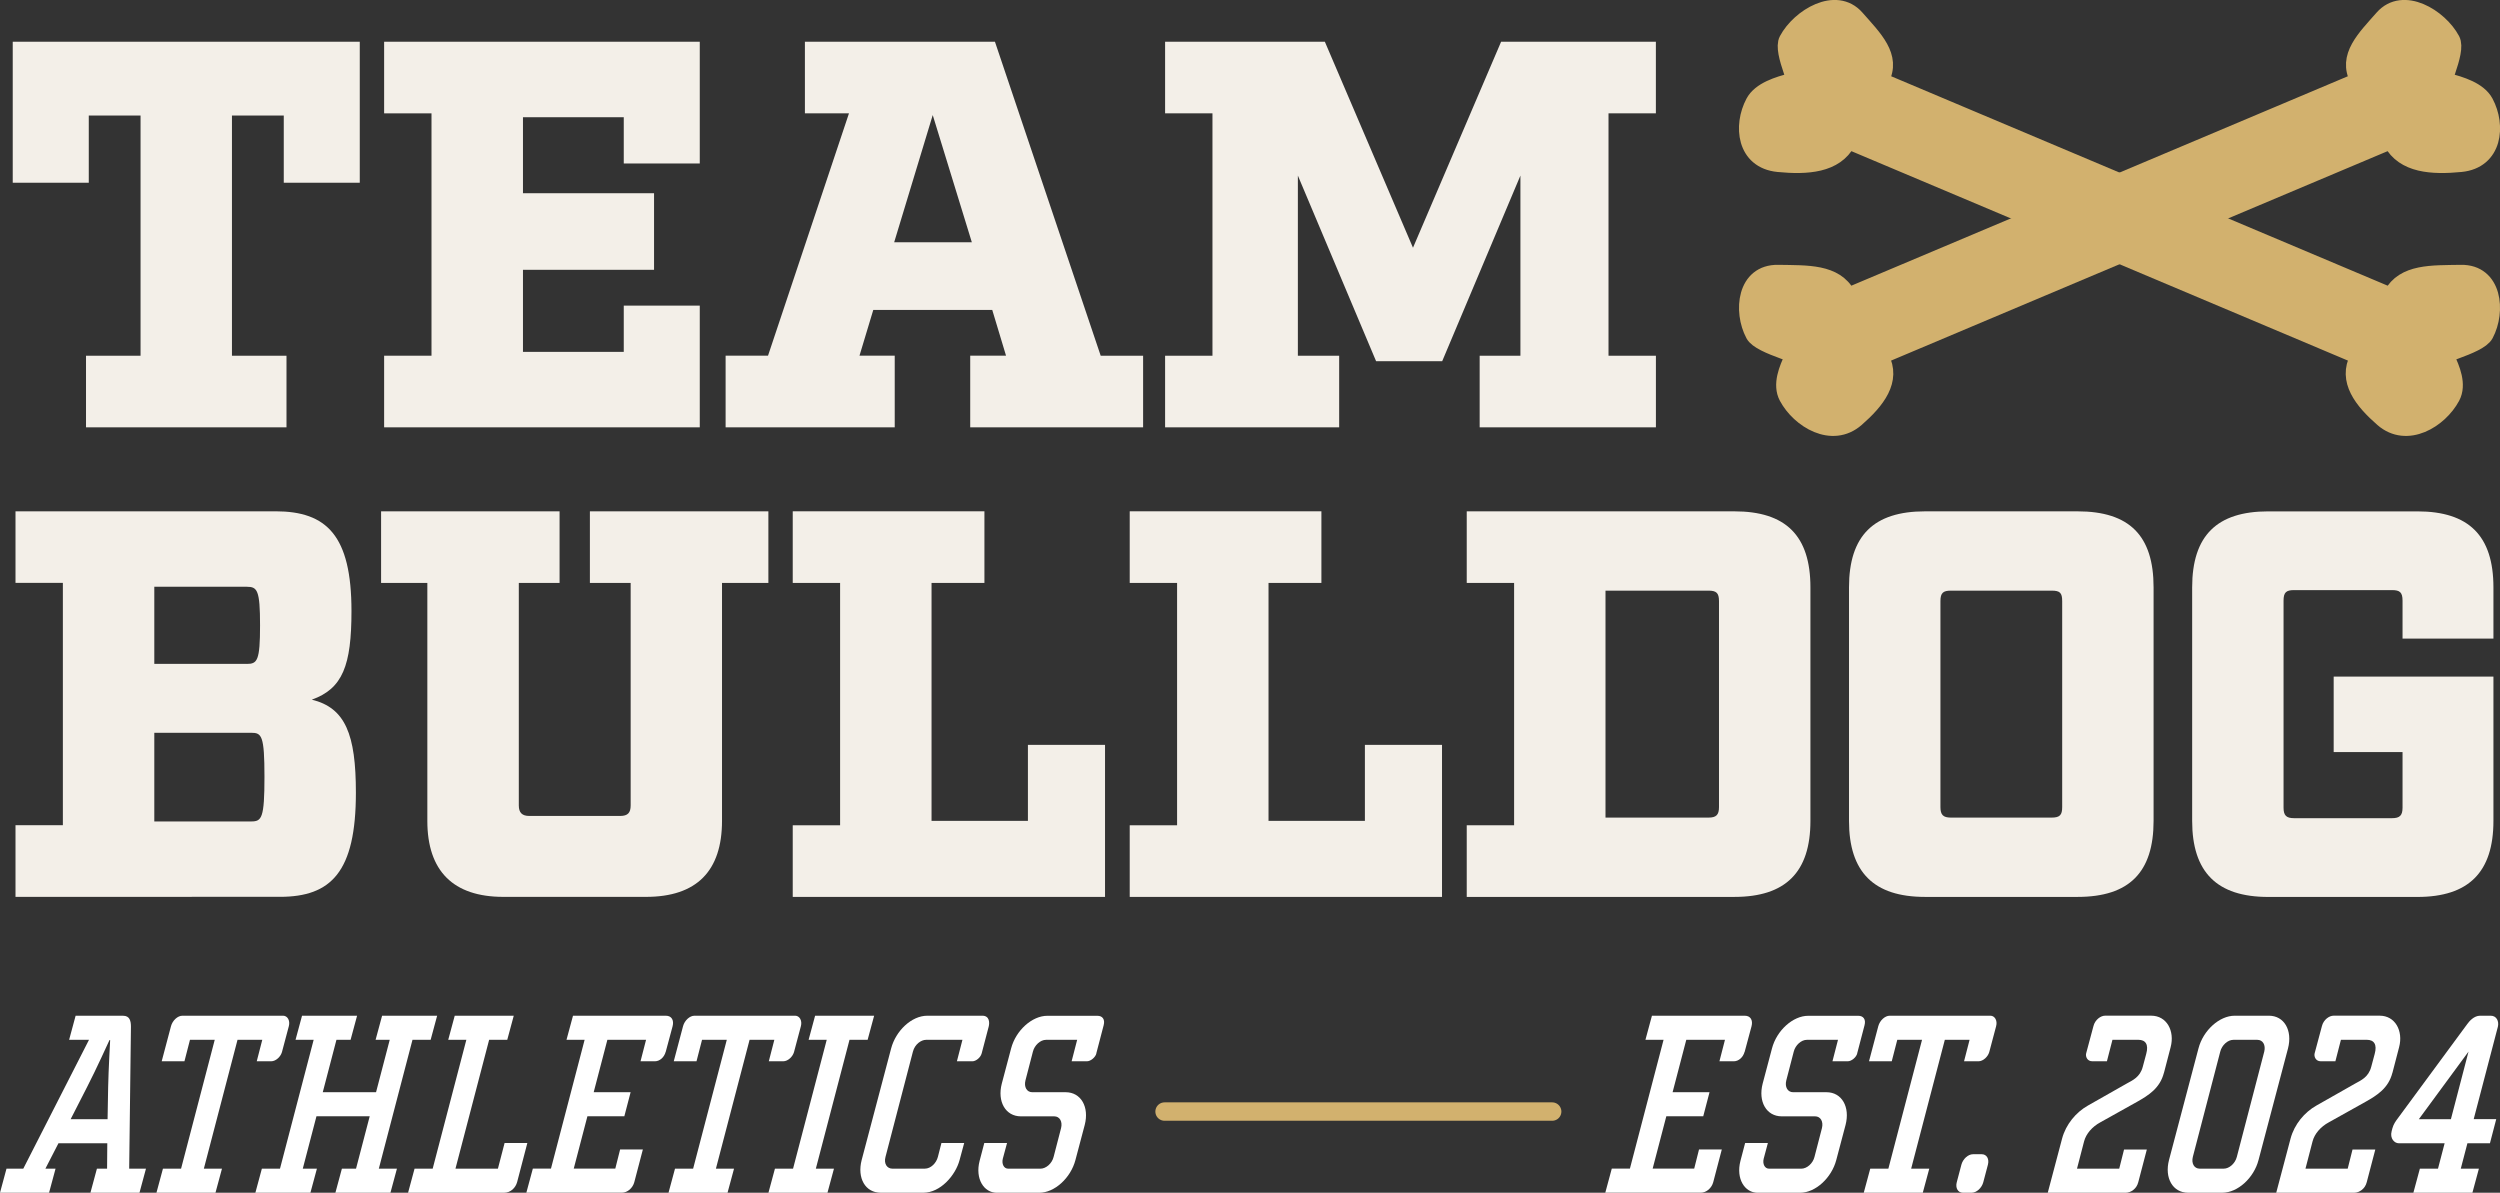 <svg xmlns="http://www.w3.org/2000/svg" id="Layer_1" viewBox="0 0 696.7 332.39"><rect x="0" y="0" width="696.7" height="332.39" fill="#333333" stroke="none"/><defs><style>.cls-1{fill:#d2b16e;stroke-width:4.47px;}.cls-1,.cls-2{stroke:#d2b16e;stroke-linecap:round;stroke-miterlimit:10;}.cls-2{fill:none;stroke-width:5.13px;}.cls-3{fill:#fff;}.cls-3,.cls-4{stroke-width:0px;}.cls-4{fill:#f3efe8;}</style></defs><path class="cls-3" d="M38.87,332.39h-13.67l1.81-6.71h2.83l.06-7.08h-13.61l-3.64,7.08h2.83l-1.81,6.71H0l1.81-6.71h4.68l18.31-35.9h-5.54l1.81-6.71h13.24c1.85,0,2.18,1.46,2.18,3.06l-.49,39.55h4.68l-1.81,6.71ZM30.14,302.91c.09-4.6.56-13.06.56-13.06h-.19s-3.78,8.32-6.23,13.06l-4.59,8.98h10.29l.16-8.98Z"></path><path class="cls-3" d="M78.54,293.28c-.31,1.09-1.57,2.48-2.99,2.48h-4l1.54-5.98h-6.9l-9.38,35.9h5.05l-1.81,6.71h-16.45l1.81-6.71h5.05l9.38-35.9h-6.9l-1.54,5.98h-6.34l2.59-9.78c.43-1.61,1.87-2.92,3.17-2.92h28.09c1.17,0,2.01,1.31,1.58,2.92l-1.94,7.3Z"></path><path class="cls-3" d="M120,289.78h-5.05l-9.38,35.9h5.05l-1.81,6.71h-15.34l1.81-6.71h3.94l3.81-14.59h-14.84l-3.81,14.59h3.94l-1.81,6.71h-15.34l1.81-6.71h5.05l9.38-35.9h-5.05l1.81-6.71h15.34l-1.81,6.71h-3.94l-3.81,14.59h14.85l3.81-14.59h-3.94l1.81-6.71h15.34l-1.81,6.71Z"></path><path class="cls-3" d="M144.12,329.4c-.43,1.61-1.82,2.99-3.6,2.99h-26.8l1.81-6.71h5.05l9.38-35.9h-5.05l1.81-6.71h16.45l-1.81,6.71h-5.05l-9.38,35.9h11.83l1.86-7.15h6.34l-2.84,10.87Z"></path><path class="cls-3" d="M185.51,293.13c-.42,1.53-1.65,2.63-3.01,2.63h-4l1.54-5.98h-10.78l-3.81,14.59h10.29l-1.75,6.71h-10.29l-3.81,14.59h11.58l1.34-5.33h6.34l-2.39,9.12c-.43,1.6-1.87,2.92-3.47,2.92h-26.61l1.81-6.71h5.05l9.38-35.9h-5.05l1.81-6.71h25.87c1.66,0,2.31,1.31,1.89,2.92l-1.92,7.15Z"></path><path class="cls-3" d="M221.24,293.28c-.31,1.09-1.57,2.48-2.99,2.48h-4l1.54-5.98h-6.9l-9.38,35.9h5.05l-1.81,6.71h-16.45l1.81-6.71h5.05l9.38-35.9h-6.9l-1.54,5.98h-6.34l2.59-9.78c.43-1.61,1.87-2.92,3.17-2.92h28.09c1.17,0,2.01,1.31,1.58,2.92l-1.94,7.3Z"></path><path class="cls-3" d="M241.79,289.78h-5.05l-9.38,35.9h5.05l-1.81,6.71h-16.45l1.81-6.71h5.05l9.38-35.9h-5.05l1.81-6.71h16.45l-1.81,6.71Z"></path><path class="cls-3" d="M273.57,293.57c-.32,1.17-1.6,2.19-2.59,2.19h-4.31l1.54-5.98h-10.16c-1.29,0-3.09,1.17-3.64,3.29l-7.64,29.33c-.53,1.97.49,3.28,1.91,3.28h9.05c1.66,0,3.19-1.53,3.64-3.28l.99-3.87h6.34l-1.28,4.74c-1.17,4.38-5.41,9.12-10.09,9.12h-11.89c-4.31,0-6.62-4.09-5.31-9.12l8.21-31.09c1.29-4.89,5.66-9.12,10.09-9.12h15.34c1.97,0,2.06,1.9,1.75,3.06l-1.95,7.44Z"></path><path class="cls-3" d="M305.54,293.57c-.24,1.02-1.54,2.19-2.65,2.19h-4.25l1.54-5.98h-8.69c-1.54,0-3.18,1.46-3.64,3.29l-2.08,8.03c-.45,1.82.37,3.28,1.91,3.28h9.3c4.25,0,6.62,4.09,5.31,9.12l-2.59,9.78c-1.3,4.96-5.78,9.12-10.09,9.12h-11.83c-3.57,0-6.09-3.87-4.78-8.9l1.3-4.96h6.34l-1.18,4.38c-.34,1.39.24,2.77,1.53,2.77h8.93c1.6,0,3.25-1.46,3.7-3.28l2.08-8.03c.45-1.82-.37-3.28-1.91-3.28h-9.3c-4.25,0-6.62-4.09-5.31-9.12l2.59-9.78c1.31-5.04,5.84-9.12,10.09-9.12h13.98c1.36,0,2.17.95,1.73,2.63l-2.06,7.88Z"></path><path class="cls-3" d="M486.18,293.13c-.42,1.53-1.65,2.63-3.01,2.63h-4l1.54-5.98h-10.78l-3.81,14.59h10.29l-1.75,6.71h-10.29l-3.81,14.59h11.58l1.34-5.33h6.35l-2.39,9.12c-.43,1.6-1.87,2.92-3.47,2.92h-26.61l1.81-6.71h5.05l9.38-35.9h-5.05l1.81-6.71h25.87c1.66,0,2.31,1.31,1.89,2.92l-1.92,7.15Z"></path><path class="cls-3" d="M517.57,293.57c-.24,1.02-1.54,2.19-2.65,2.19h-4.25l1.54-5.98h-8.69c-1.54,0-3.18,1.46-3.64,3.29l-2.08,8.03c-.45,1.82.37,3.28,1.91,3.28h9.3c4.25,0,6.62,4.09,5.31,9.12l-2.59,9.78c-1.3,4.96-5.78,9.12-10.09,9.12h-11.83c-3.57,0-6.09-3.87-4.78-8.9l1.3-4.96h6.34l-1.17,4.38c-.34,1.39.24,2.77,1.53,2.77h8.93c1.6,0,3.25-1.46,3.7-3.28l2.08-8.03c.45-1.82-.37-3.28-1.91-3.28h-9.3c-4.25,0-6.62-4.09-5.31-9.12l2.59-9.78c1.31-5.04,5.84-9.12,10.09-9.12h13.98c1.36,0,2.17.95,1.73,2.63l-2.06,7.88Z"></path><path class="cls-3" d="M554.33,293.28c-.31,1.09-1.58,2.48-2.99,2.48h-4l1.54-5.98h-6.9l-9.38,35.9h5.05l-1.81,6.71h-16.45l1.81-6.71h5.05l9.38-35.9h-6.9l-1.54,5.98h-6.34l2.59-9.78c.43-1.61,1.87-2.92,3.17-2.92h28.09c1.17,0,2.01,1.31,1.58,2.92l-1.94,7.3Z"></path><path class="cls-3" d="M552.7,329.47c-.43,1.6-1.87,2.92-3.23,2.92h-2.46c-1.35,0-2.13-1.31-1.7-2.92l1.29-4.89c.43-1.6,1.87-2.92,3.23-2.92h2.46c1.36,0,2.13,1.31,1.7,2.92l-1.29,4.89Z"></path><path class="cls-3" d="M603.04,298.97c-1.1,4.3-4.29,6.28-7.51,8.1l-10.19,5.69c-2.3,1.24-4,3.21-4.55,5.33l-1.97,7.59h11.77l1.34-5.33h6.35l-2.39,9.12c-.45,1.82-2.06,2.92-3.47,2.92h-21.75l4-15.11c1.06-3.94,3.85-7.3,7.21-9.19l10.8-6.13c1.58-.88,3.71-1.75,4.47-4.67l.96-3.58c.73-2.63-.17-3.94-2.2-3.94h-7.21l-1.54,5.98h-4.13c-1.29,0-1.89-1.24-1.66-2.19l2.03-7.59c.45-1.82,2.06-2.92,3.23-2.92h12.88c4.31,0,6.6,4.23,5.41,8.76l-1.86,7.15Z"></path><path class="cls-3" d="M629.41,323.27c-1.31,5.04-5.84,9.12-10.09,9.12h-9.55c-4.25,0-6.62-4.09-5.31-9.12l8.21-31.09c1.31-5.04,5.84-9.12,10.09-9.12h9.55c4.25,0,6.62,4.09,5.31,9.12l-8.21,31.09ZM629.09,289.78h-6.71c-1.54,0-3.18,1.46-3.64,3.29l-7.64,29.33c-.45,1.82.37,3.28,1.91,3.28h6.71c1.54,0,3.18-1.46,3.64-3.28l7.64-29.33c.45-1.83-.37-3.29-1.91-3.29Z"></path><path class="cls-3" d="M666.71,298.97c-1.1,4.3-4.28,6.28-7.51,8.1l-10.19,5.69c-2.3,1.24-4,3.21-4.55,5.33l-1.97,7.59h11.77l1.34-5.33h6.35l-2.39,9.12c-.45,1.82-2.06,2.92-3.47,2.92h-21.75l4-15.11c1.06-3.94,3.85-7.3,7.21-9.19l10.8-6.13c1.58-.88,3.71-1.75,4.47-4.67l.96-3.58c.73-2.63-.17-3.94-2.2-3.94h-7.21l-1.54,5.98h-4.13c-1.29,0-1.89-1.24-1.66-2.19l2.03-7.59c.45-1.82,2.06-2.92,3.23-2.92h12.88c4.31,0,6.6,4.23,5.41,8.76l-1.86,7.15Z"></path><path class="cls-3" d="M693.9,318.6h-6.28l-1.85,7.08h5.05l-1.81,6.71h-16.45l1.81-6.71h5.05l1.85-7.08h-12.81c-1.17,0-2.5-1.31-1.96-3.36l.21-.8c.32-1.17.9-1.97,1.56-2.85l19.3-26.2c.58-.8,1.87-2.33,3.59-2.33h2.96c1.66,0,2.34,1.6,1.99,3.06l-6.74,25.76h6.28l-1.75,6.71ZM674.09,311.89h8.93l4.91-18.83-13.84,18.83Z"></path><path class="cls-4" d="M79.07,32.2h-14.43v66.93h15.2v19.96H23.97v-19.96h15.2V32.2h-14.43v18.73H3.55V11.63h96.71v39.3h-21.18v-18.73Z"></path><path class="cls-4" d="M195.01,45.56h-21.18v-12.89h-28.09v21.18h36.53v21.34h-36.53v22.87h28.09v-12.89h21.18v33.92h-87.96v-19.96h13.2V31.59h-13.2V11.63h87.96v33.92Z"></path><path class="cls-4" d="M318.58,119.08h-48.2v-19.96h9.98l-3.84-12.74h-33.16l-3.84,12.74h9.82v19.96h-47.13v-19.96h11.82l22.56-67.54h-12.28V11.63h52.96l29.47,87.5h11.82v19.96ZM259.94,32.05l-10.75,35.46h21.64l-10.9-35.46Z"></path><path class="cls-4" d="M448.27,99.13h13.2v19.96h-49.12v-19.96h11.36v-50.2l-21.8,51.73h-18.42l-21.8-51.73v50.2h11.51v19.96h-48.51v-19.96h13.2V31.59h-13.2V11.63h44.52l24.56,57.41,24.56-57.41h43.13v19.96h-13.2v67.54Z"></path><path class="cls-4" d="M4.32,162.45v-19.96h72.45c14.28,0,21.18,6.75,21.18,27.78,0,15.2-2.46,21.64-11.05,24.71,9.36,2.3,12.28,9.67,12.28,25.94,0,22.1-6.91,29.01-21.18,29.01H4.32v-19.96h13.2v-67.54H4.32ZM68.79,185.02c2.92,0,3.68-.92,3.68-10.75s-.77-10.75-3.68-10.75h-25.79v21.49h25.79ZM70.02,228.92c2.92,0,3.68-.92,3.68-12.43s-.77-12.28-3.68-12.28h-27.02v24.71h27.02Z"></path><path class="cls-4" d="M201.21,162.45v66.31c0,13.97-7.06,21.18-21.18,21.18h-39.76c-13.97,0-21.18-7.21-21.18-21.18v-66.31h-12.89v-19.96h49.74v19.96h-11.36v62.02c0,2,.92,2.92,2.92,2.92h25.33c2.15,0,2.92-.92,2.92-2.92v-62.02h-11.36v-19.96h49.74v19.96h-12.89Z"></path><path class="cls-4" d="M220.92,249.95v-19.96h13.2v-67.54h-13.2v-19.96h53.42v19.96h-14.74v66.31h26.86v-21.18h21.49v42.37h-87.04Z"></path><path class="cls-4" d="M314.83,249.95v-19.96h13.2v-67.54h-13.2v-19.96h53.42v19.96h-14.74v66.31h26.86v-21.18h21.49v42.37h-87.04Z"></path><path class="cls-4" d="M421.95,230v-67.54h-13.2v-19.96h74.6c14.28,0,21.18,6.75,21.18,21.18v65.09c0,14.28-6.91,21.18-21.18,21.18h-74.6v-19.96h13.2ZM476.13,227.85c2.15,0,2.92-.77,2.92-2.92v-57.41c0-2.3-.77-2.92-2.92-2.92h-28.71v63.24h28.71Z"></path><path class="cls-4" d="M536.46,249.95c-14.28,0-21.18-6.91-21.18-21.18v-65.09c0-14.43,6.91-21.18,21.18-21.18h42.52c14.43,0,21.18,6.75,21.18,21.18v65.09c0,14.28-6.75,21.18-21.18,21.18h-42.52ZM540.76,224.93c0,2.15.77,2.92,2.92,2.92h28.09c2.3,0,2.92-.77,2.92-2.92v-57.41c0-2.3-.61-2.92-2.92-2.92h-28.09c-2.15,0-2.92.61-2.92,2.92v57.41Z"></path><path class="cls-4" d="M669.54,167.37c0-2.3-.77-2.92-2.92-2.92h-27.32c-2.15,0-2.92.61-2.92,2.92v57.72c0,2.15.77,2.92,2.92,2.92h27.32c2.15,0,2.92-.77,2.92-2.92v-15.5h-19.19v-21.03h44.52v40.22c0,14.28-6.91,21.18-21.18,21.18h-41.6c-14.28,0-21.18-6.91-21.18-21.18v-65.09c0-14.43,6.91-21.18,21.18-21.18h41.6c14.28,0,21.18,6.75,21.18,21.18v14.28h-25.33v-10.59Z"></path><path class="cls-1" d="M681.77,99.48c1.57,3.28,3.42,7.69,1.57,11.16-3.44,6.43-12.57,12.02-19.34,6.11-5.71-4.99-10.32-10.74-6.88-17.17.05-.09.1-.18.15-.27l-24.41-10.3-96.56-40.73-21.25-8.96c-.05.09-.09.18-.14.27-3.44,6.43-11.37,6.89-19.34,6.11-9.43-.92-10.32-10.74-6.88-17.17,1.85-3.47,6.88-4.98,10.73-5.97"></path><path class="cls-1" d="M674.06,102.16c4.08-2.94,16.75-5.48,18.6-8.95,3.44-6.43,2.41-17.35-6.88-17.17-8.01.15-15.9-.32-19.34,6.11-.05.09-.09.18-.14.27l-94.03-39.66-48.19-20.33c.05-.09.1-.18.15-.27,3.44-6.43-1.95-11.56-6.88-17.17-5.72-6.51-15.9-.32-19.34,6.11-1.85,3.47,3.93,13.79,3.94,18.46"></path><path class="cls-1" d="M499.56,99.48c-1.57,3.28-3.42,7.69-1.57,11.16,3.44,6.43,12.57,12.02,19.34,6.11,5.71-4.99,10.32-10.74,6.88-17.17-.05-.09-.1-.18-.15-.27l24.41-10.3,96.56-40.73,21.25-8.96c.05.09.09.18.14.27,3.44,6.43,11.37,6.89,19.34,6.11,9.43-.92,10.32-10.74,6.88-17.17-1.85-3.47-6.88-4.98-10.73-5.97"></path><path class="cls-1" d="M507.27,102.16c-4.08-2.94-16.75-5.48-18.6-8.95-3.44-6.43-2.41-17.35,6.88-17.17,8.01.15,15.9-.32,19.34,6.11.05.09.09.18.14.27l94.03-39.66,48.19-20.33c-.05-.09-.1-.18-.15-.27-3.44-6.43,1.95-11.56,6.88-17.17,5.72-6.51,15.9-.32,19.34,6.11,1.85,3.47-3.93,13.79-3.94,18.46"></path><line class="cls-2" x1="324.54" y1="309.77" x2="432.56" y2="309.77"></line></svg>